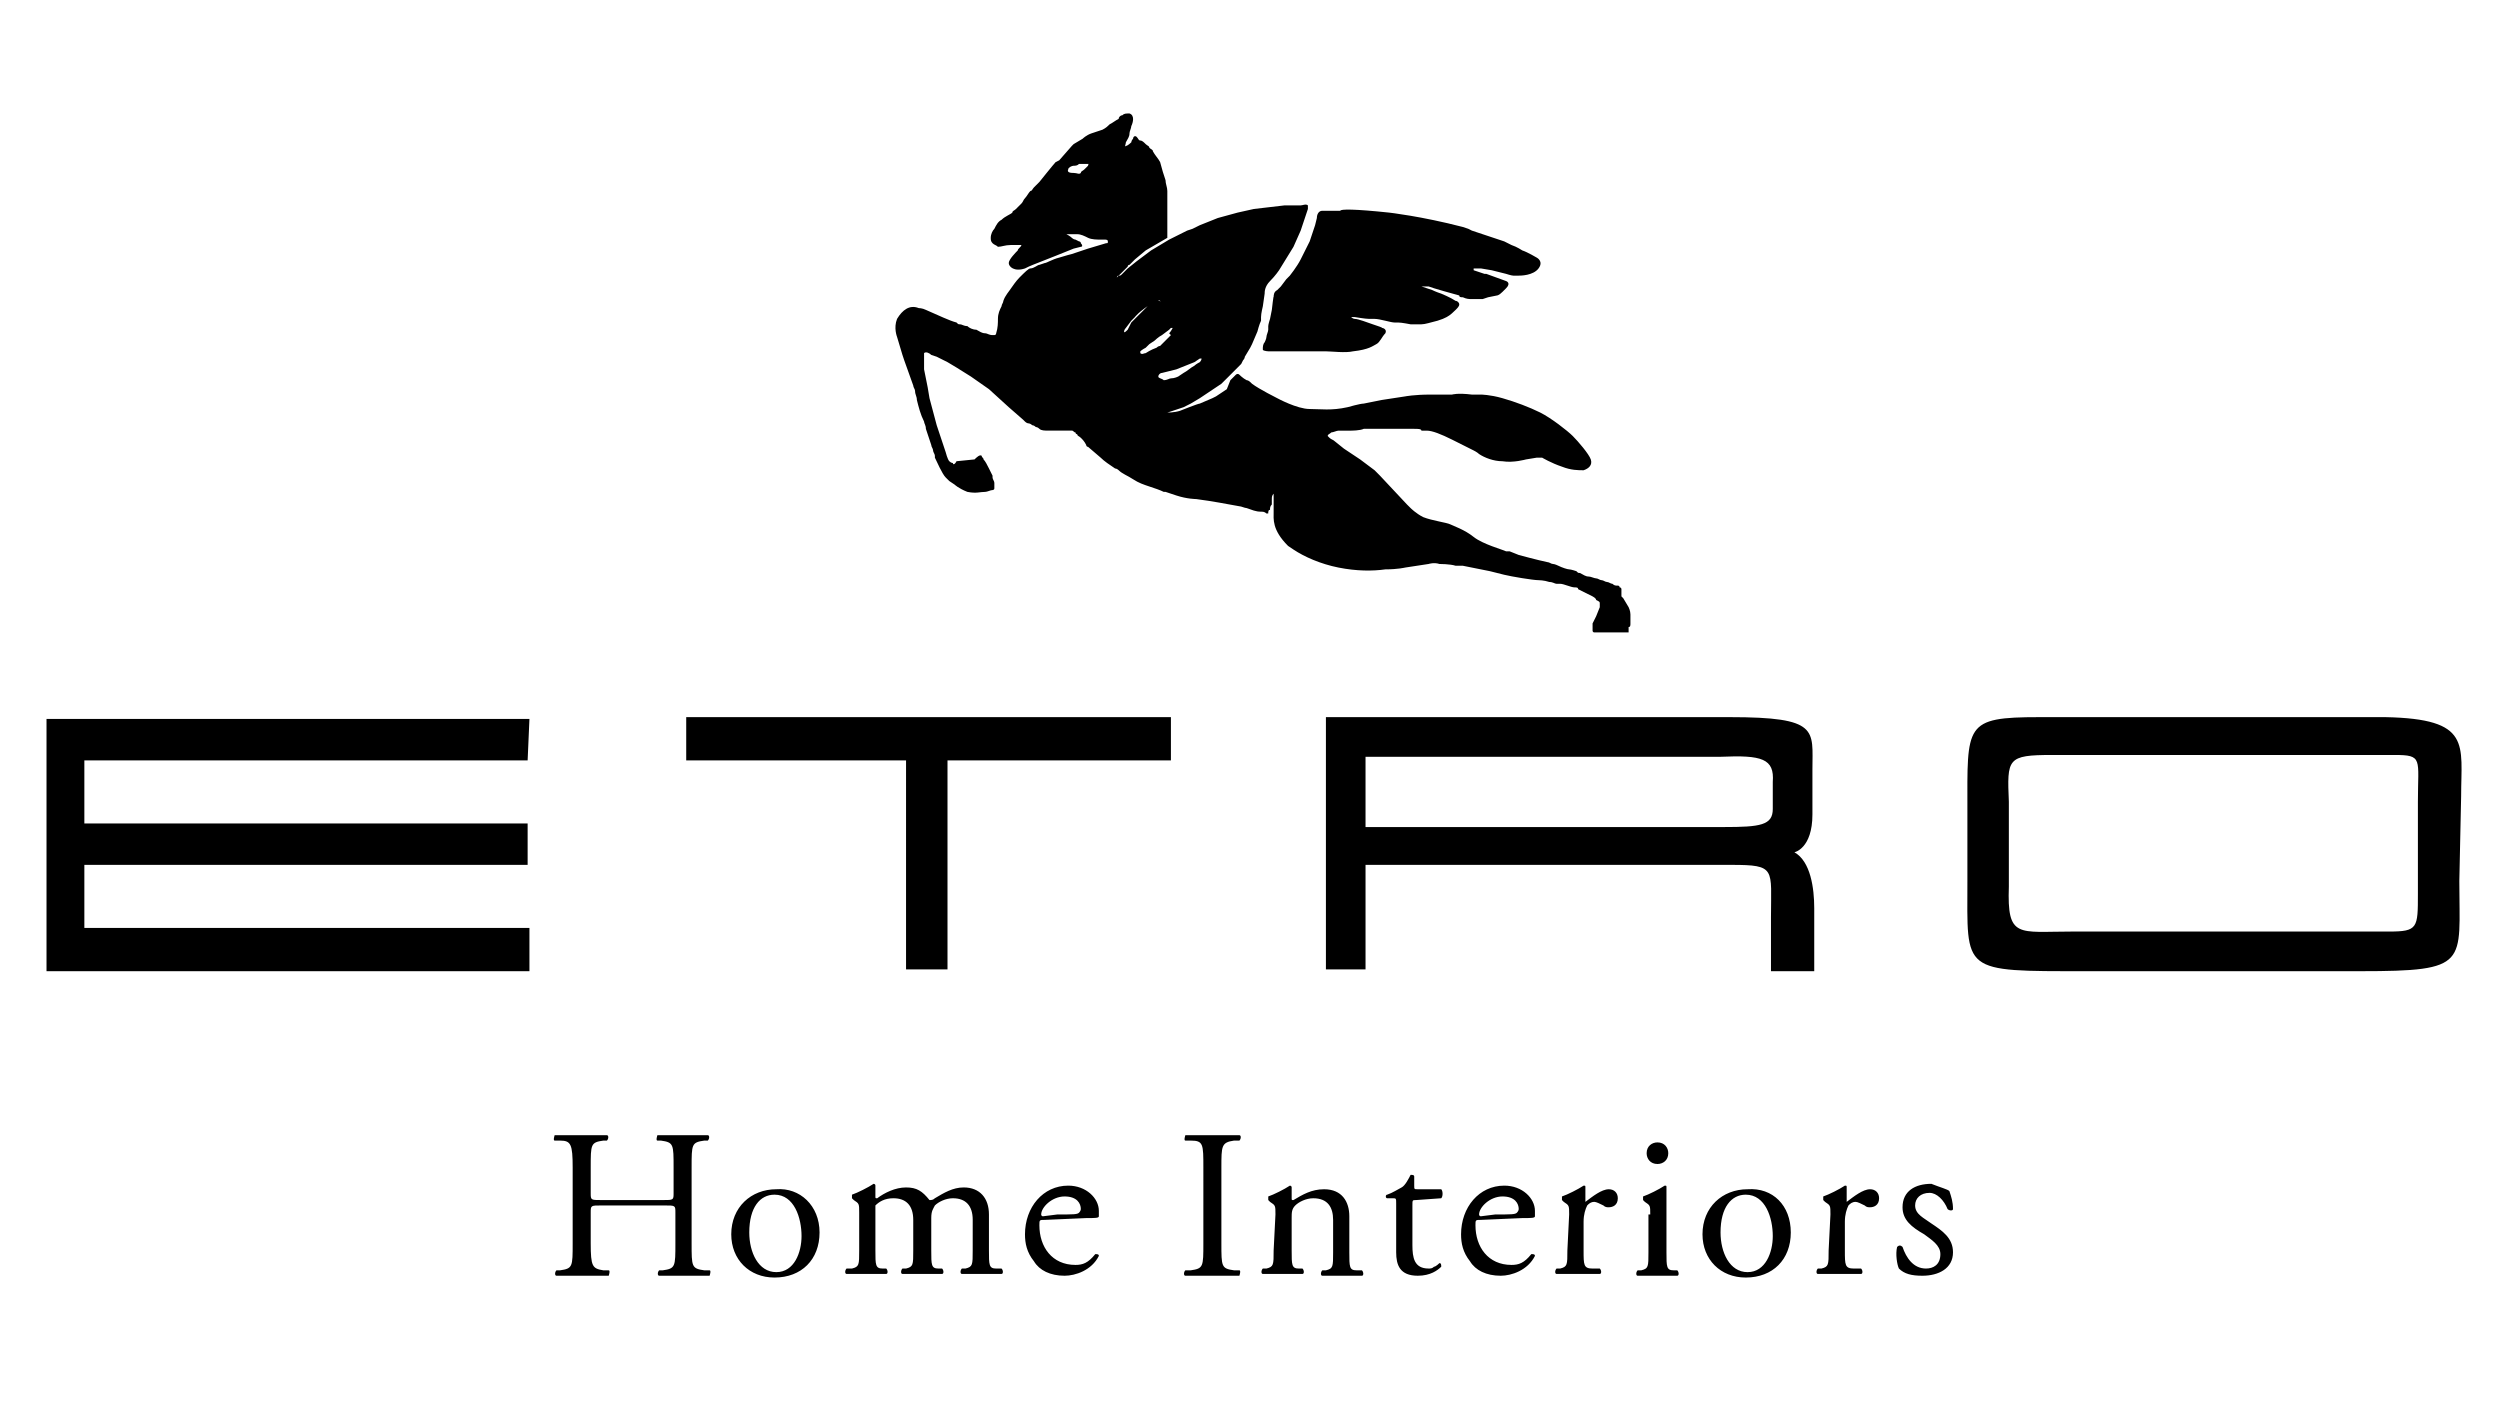 <?xml version="1.0" encoding="UTF-8"?> <svg xmlns="http://www.w3.org/2000/svg" xmlns:xlink="http://www.w3.org/1999/xlink" version="1.1" id="Layer_1" x="0px" y="0px" viewBox="0 0 1366 768" style="enable-background:new 0 0 1366 768;" xml:space="preserve"> <path d="M1065.141,650.793c0.988,2.946,1.976,5.91,1.976,9.844c0,0.988-1.976,0.988-2.963,0c-1.959-4.922-5.91-8.856-9.844-8.856 c-4.922,0-7.885,2.946-7.885,6.88c0,4.922,4.939,6.897,8.873,9.843c5.91,3.951,11.819,7.885,11.819,15.753 c0,8.873-7.885,12.807-16.741,12.807c-5.909,0-9.844-0.988-12.807-3.934c-0.988-1.976-1.975-7.885-0.988-11.819 c0.988-0.988,1.976-0.988,2.964,0c1.975,5.91,5.909,11.819,12.807,11.819c3.934,0,7.868-1.976,7.868-7.885 c0-4.922-4.922-7.868-8.856-10.831c-6.897-3.934-11.819-7.868-11.819-14.765c0-8.856,6.88-12.807,15.753-12.807 C1060.219,648.817,1064.153,649.805,1065.141,650.793 M1000.153,663.583c0-4.922,0-4.922-2.946-6.88l-0.988-0.988v-1.975 c2.946-0.971,8.873-3.934,11.819-5.91c0.988,0,0.988,0,0.988,0.988v6.897v0.988c3.934-2.963,8.856-6.897,12.789-6.897 c2.964,0,4.922,1.975,4.922,4.922c0,3.934-2.946,4.922-4.922,4.922c-0.987,0-1.958,0-2.946-0.988 c-1.975-0.988-3.934-1.959-4.921-1.959c-1.976,0-2.964,0.971-3.952,1.959c-0.97,1.975-1.958,4.922-1.958,8.873v15.736 c0,7.885,0,9.861,4.922,9.861h3.934c0.988,0.971,0.988,2.946,0,2.946h-12.789h-10.832c-0.987,0-0.987-1.975,0-2.946h1.959 c3.934-0.988,3.934-1.976,3.934-9.861L1000.153,663.583z M978.49,673.426c0,14.783-9.844,24.626-24.609,24.626 c-13.778,0-23.638-9.843-23.638-23.638c0-14.765,10.831-24.609,24.626-24.609C968.647,648.817,978.49,658.661,978.49,673.426 M953.881,652.768c-7.868,0-13.778,6.88-13.778,20.658c0,10.831,4.922,21.663,14.765,21.663s13.778-10.831,13.778-19.687 C968.647,665.558,964.712,652.768,953.881,652.768 M901.7,663.583c0-4.922,0-4.922-2.946-6.88l-0.988-0.988v-1.975 c2.946-0.971,8.856-3.934,11.802-5.91c0.988,0,0.988,0,0.988,0.988v14.765v20.675c0,7.885,0,9.844,3.951,9.844h1.959 c0.987,0.988,0.987,2.963,0,2.963h-10.832h-10.831c-0.988,0-0.988-1.975,0-2.963h1.975c3.934-0.971,3.934-1.959,3.934-9.844v-20.675 H901.7z M911.544,630.118c0,3.934-2.964,5.893-5.91,5.893c-3.934,0-5.909-2.946-5.909-5.893c0-3.951,2.963-5.91,5.909-5.91 C909.568,624.208,911.544,627.154,911.544,630.118 M857.387,663.583c0-4.922,0-4.922-2.946-6.88l-0.987-0.988v-1.975 c2.964-0.971,8.856-3.934,11.819-5.91c0.987,0,0.987,0,0.987,0.988v6.897v0.988c3.934-2.963,8.856-6.897,12.79-6.897 c2.963,0,4.922,1.975,4.922,4.922c0,3.934-2.946,4.922-4.922,4.922c-0.971,0-1.958,0-2.946-0.988 c-1.976-0.988-3.951-1.959-4.922-1.959c-1.976,0-2.963,0.971-3.934,1.959c-0.988,1.975-1.975,4.922-1.975,8.873v15.736 c0,7.885,0,9.861,4.922,9.861h3.934c0.988,0.971,0.988,2.946,0,2.946h-12.807h-10.814c-0.988,0-0.988-1.975,0-2.946h1.958 c3.951-0.988,3.951-1.976,3.951-9.861L857.387,663.583z M809.157,666.546c-2.963,0-2.963,0-2.963,2.946 c0,11.819,6.897,21.662,19.687,21.662c3.951,0,6.897-0.988,10.831-5.91c0.988,0,1.975,0,1.975,0.988 c-3.934,7.868-12.807,10.831-18.699,10.831c-7.885,0-13.795-2.963-16.758-7.868c-3.934-4.939-4.905-9.861-4.905-14.783 c0-14.765,9.844-26.584,23.621-26.584c9.844,0,16.741,6.897,16.741,13.795v2.946c0,0.988-1.975,0.988-6.897,0.988L809.157,666.546z M817.025,663.583c8.856,0,10.832,0,11.819-0.971c0,0,0.988-0.988,0.988-1.975c0-2.963-1.976-6.897-8.873-6.897 s-12.79,5.91-12.79,9.844c0,0,0,0.988,0.987,0.988L817.025,663.583z M773.699,655.715c-1.958,0-1.958,0-1.958,2.946v21.662 c0,6.898,0.988,12.807,8.856,12.807c0.988,0,1.975,0,2.946-0.988c0.988,0,2.964-1.975,2.964-1.975c0.987,0,0.987,0.988,0.987,1.975 c-1.975,1.959-5.909,4.922-12.807,4.922c-9.844,0-11.819-5.91-11.819-12.807v-26.584c0-2.946,0-2.946-1.958-2.946h-2.963 c-0.988,0-0.988-1.959,0-1.959c2.963-0.988,5.909-2.963,7.885-3.951c1.958-0.988,3.934-4.922,4.921-6.88 c0.988,0,1.976,0,1.976,0.971v4.922c0,1.976,0,1.976,1.958,1.976h12.807c0.971,0.988,0.971,3.934,0,4.922L773.699,655.715z M696.909,663.583c0-4.922,0-4.922-2.963-6.88l-0.971-0.988v-1.975c2.946-0.971,8.856-3.934,11.802-5.91c0,0,0.988,0,0.988,0.988 v5.91c0,0.988,0,0.988,0.987,0.988c4.922-2.946,9.844-5.91,16.741-5.91c9.844,0,13.778,6.897,13.778,14.765v19.687 c0,7.885,0,9.844,3.934,9.844h2.964c0.97,0.988,0.97,2.963,0,2.963h-10.832h-10.831c-0.988,0-0.988-1.975,0-2.963h1.975 c3.934-0.971,3.934-1.959,3.934-9.844v-17.712c0-6.897-2.963-11.819-10.831-11.819c-3.934,0-7.885,1.975-9.844,3.934 c-1.975,1.975-1.975,3.951-1.975,6.897v17.712c0,7.885,0,9.861,3.934,9.861h1.975c0.988,0.971,0.988,2.946,0,2.946h-10.831h-10.832 c-0.987,0-0.987-1.975,0-2.946h1.975c3.934-0.988,3.934-1.976,3.934-9.861L696.909,663.583z M657.518,637.986 c0-12.807,0-14.765-6.897-14.765h-2.946c-0.987,0,0-2.946,0-2.946h14.765h14.765c0.987,0,0.987,1.958,0,2.946h-2.946 c-6.897,0.988-6.897,2.946-6.897,14.765v41.35c0,12.807,0,13.795,6.897,14.765h2.946c0.987,0,0,2.963,0,2.963H662.44h-14.765 c-0.987,0-0.987-1.975,0-2.963h2.946c6.897-0.971,6.897-1.959,6.897-14.765V637.986z M570.867,666.546c-2.946,0-2.946,0-2.946,2.946 c0,11.819,6.897,21.662,19.704,21.662c3.934,0,6.88-0.988,10.832-5.91c0.97,0,1.958,0,1.958,0.988 c-3.934,7.868-12.79,10.831-18.716,10.831c-7.868,0-13.777-2.963-16.724-7.868c-3.951-4.939-4.922-9.861-4.922-14.783 c0-14.765,9.844-26.584,23.621-26.584c9.844,0,16.741,6.897,16.741,13.795v2.946c0,0.988-1.958,0.988-6.897,0.988L570.867,666.546z M577.765,663.583c8.873,0,10.831,0,11.819-0.971c0,0,0.987-0.988,0.987-1.975c0-2.963-1.975-6.897-8.873-6.897 c-6.88,0-12.79,5.91-12.79,9.844c0,0,0,0.988,0.988,0.988L577.765,663.583z M531.493,666.546c0-7.885-3.934-11.819-10.832-11.819 c-3.934,0-7.885,1.975-9.843,3.934c-0.988,1.975-1.976,2.963-1.976,6.897v17.712c0,7.885,0,9.861,3.934,9.861h1.976 c0.987,0.971,0.987,2.946,0,2.946H503.92h-10.831c-0.971,0-0.971-1.975,0-2.946h1.975c3.934-0.988,3.934-1.976,3.934-9.861v-16.724 c0-7.885-3.934-11.819-10.832-11.819c-4.922,0-7.868,1.975-9.844,3.934v6.897v17.712c0,7.885,0,9.861,3.951,9.861h1.959 c0.987,0.971,0.987,2.946,0,2.946h-10.832h-10.831c-0.988,0-0.988-1.975,0-2.946h2.946c3.951-0.988,3.951-1.976,3.951-9.861v-20.658 c0-4.939,0-4.939-2.963-6.897l-0.987-0.988v-1.959c2.963-0.988,8.873-3.951,11.819-5.926c0,0,0.987,0,0.987,0.988v5.91 c0,0.988,0,0.988,0.988,0.988c3.934-2.946,9.844-5.91,15.753-5.91c5.91,0,8.856,1.975,12.807,6.897c0.97,0,1.958,0,2.946-0.988 c4.921-2.946,9.843-5.91,15.753-5.91c8.856,0,13.795,5.91,13.795,14.765v19.687c0,7.885,0,9.861,3.934,9.861h2.946 c0.988,0.971,0.988,2.946,0,2.946h-10.831h-10.832c-0.987,0-0.987-1.975,0-2.946h1.975c3.934-0.988,3.934-1.976,3.934-9.861V666.546 z M447.805,673.426c0,14.783-9.844,24.626-24.609,24.626c-13.795,0-23.638-9.843-23.638-23.638 c0-14.765,10.832-24.609,24.626-24.609C436.974,648.817,447.805,658.661,447.805,673.426 M423.196,652.768 c-7.885,0-13.795,6.88-13.795,20.658c0,10.831,4.922,21.663,14.783,21.663c9.844,0,13.777-10.831,13.777-19.687 C437.962,665.558,434.028,652.768,423.196,652.768 M328.66,658.661c-5.893,0-5.893,0-5.893,3.951v16.724 c0,12.807,0.971,13.795,6.881,14.765h2.963c0.988,0,0,2.963,0,2.963h-14.765h-13.795c-0.987,0-0.987-1.975,0-2.963h1.975 c6.881-0.971,6.881-1.959,6.881-14.765v-41.35c0-12.807-0.971-14.765-6.881-14.765h-2.963c-0.988,0,0-2.946,0-2.946h14.782h13.778 c0.987,0,0.987,1.958,0,2.946h-1.975c-6.881,0.988-6.881,1.959-6.881,14.765v13.795c0,3.934,0,3.934,5.893,3.934h33.482 c5.909,0,5.909,0,5.909-3.934v-13.795c0-12.807,0-13.778-6.897-14.765h-1.958c-0.988,0,0-2.946,0-2.946h13.777h13.778 c0.987,0,0.987,1.958,0,2.946h-1.959c-6.897,0.988-6.897,1.959-6.897,14.765v41.35c0,12.807,0,13.795,6.897,14.765h2.946 c0.988,0,0,2.963,0,2.963h-13.777h-13.795c-0.971,0-0.971-1.975,0-2.963h1.975c6.897-0.971,6.897-1.959,6.897-14.765v-16.724 c0-3.951,0-3.951-5.91-3.951H328.66z M1344.764,435.171c0-28.56,5.909-42.355-41.35-43.326h-1.975h-10.831h-150.634h-23.638h-1.959 c-41.349,0-39.391,3.934-39.391,51.193v38.404c0,50.206-3.934,49.218,64.988,49.218h149.646c60.066,0,54.157-3.934,54.157-49.218 L1344.764,435.171z M1321.142,438.117v50.223c0,18.7,0,20.658-15.754,20.658h-0.987h-13.795h-158.519 c-29.531,0-35.44,3.951-34.452-24.609v-46.272c-0.988-23.638-0.988-25.597,23.638-25.597h0.971h22.651h150.651h10.815h0.988h0.988 C1324.089,412.52,1321.142,414.479,1321.142,438.117 M289.286,392.816H25.417V530.66h263.869v-23.621H46.092v-34.47h242.207v-22.633 H46.092v-34.47h242.207L289.286,392.816z M980.466,465.689c0,0,9.844-1.975,9.844-20.675v-24.609c0-21.663,3.951-28.56-45.284-28.56 h-24.626H724.482V529.69h21.646v-57.12h198.898h0.988c24.609,0,21.646,1.975,21.646,28.56v29.531h23.638v-34.452 C991.297,485.376,989.322,470.611,980.466,465.689 M968.647,427.286v14.765c0,8.856-6.881,9.844-26.585,9.844h-0.988h-0.971h-1.975 h-11.819H746.127v-38.387H908.58h28.56h1.975h0.987C962.737,412.52,969.634,414.479,968.647,427.286 M639.789,391.845H374.949 v23.621h120.116V529.69h22.651V415.466h122.074V391.845z M890.869,340.652v-0.988v-2.963v-0.988c0-1.959-0.987-3.934-0.987-3.934 l-2.946-4.922l-0.988-0.988v-0.988v-2.946c0,0,0-0.988-0.987-0.988c0-0.988-0.988-0.988-0.988-0.988h-0.987 c-0.971,0-1.959-0.971-1.959-0.971c-0.987,0-1.975-0.988-2.946-0.988c-0.987,0-1.975-0.988-2.963-0.988 c-0.988,0-1.975-0.988-2.964-0.988c-0.971,0-2.946-0.988-3.934-0.988c-1.959,0-2.946-0.971-4.922-1.959 c-0.988,0-0.988,0-1.975-0.988c0,0-2.946-0.988-3.934-0.988c-0.97,0-3.934-0.988-5.909-1.975c0,0-1.959-0.971-2.946-0.971 c-0.988,0-1.975-0.988-2.946-0.988c-4.922-0.988-15.753-3.934-15.753-3.934l-4.939-1.975h-1.958 c-1.975-0.988-12.807-3.934-17.729-7.868c-4.922-3.951-10.831-5.927-12.807-6.897c-1.959-0.988-9.827-1.976-14.765-3.934 c-3.934-1.975-6.881-4.939-6.881-4.939l-1.975-1.958l-14.765-15.753l-2.946-2.963l-7.885-5.91l-8.856-5.893l-4.922-3.951 c-0.988-0.988-1.975-0.988-2.964-1.959l-0.987-0.988c0-0.988,0.987-0.988,1.976-1.975c0.987,0,2.946-0.971,3.934-0.971h3.934h2.963 c0,0,4.922,0,6.88-0.988h1.976h3.951h4.905h5.926h1.958h3.934h1.975h2.964c1.958,0,3.934,0,3.934,0.988h2.946 c2.963,0,7.885,1.959,13.777,4.905l1.975,0.988l3.934,1.975l5.909,2.963c0,0,1.976,0.971,2.964,1.959 c2.946,1.975,7.868,3.934,12.79,3.934c5.909,0.988,12.807-0.988,12.807-0.988l5.91-0.971h2.946c0,0,4.922,2.946,10.832,4.922 c4.922,1.959,8.856,1.959,11.819,1.959c2.946-0.971,4.922-2.946,3.934-5.91c-0.987-2.946-6.897-9.844-9.844-12.79 c-2.946-2.946-11.819-9.844-17.728-12.807c-5.91-2.946-13.777-5.91-20.675-7.868c-6.897-1.975-11.802-1.975-11.802-1.975h-4.938 c-7.868-0.988-10.832,0-10.832,0h-11.802c-8.856,0-13.795,0.988-13.795,0.988L755,218.544l-9.861,1.975 c-1.958,0-8.856,1.975-8.856,1.975c-8.856,1.975-14.765,0.988-20.675,0.988c-6.897,0-17.729-5.91-17.729-5.91 s-9.844-4.922-13.777-7.885c-0.988-0.988-1.958-1.958-2.946-1.958c-1.975-0.988-3.951-2.963-3.951-2.963 c-0.971-0.988-1.958,0-1.958,0l-2.964,2.963l-1.958,4.922l-5.91,3.934l-1.975,0.988l-6.88,2.946c-0.988,0-10.832,3.951-10.832,3.951 c-2.963,0.971-6.897,0.971-6.897,0.971l2.946-0.971l5.91-1.975l3.934-1.975l4.939-2.946l11.802-7.885l3.951-3.934 c0,0,3.934-3.934,5.893-5.91l0.987-0.988l0.988-1.958c0.988-0.988,0.988-1.976,0.988-1.976l2.946-4.922l0.988-1.959l2.946-6.897 c0,0,0.987-3.934,1.976-5.91v-1.975c0-1.975,0.987-5.91,0.987-5.91l0.988-6.897c0-0.971,0-3.934,2.946-6.88 c2.963-2.963,4.922-5.91,4.922-5.91l7.885-12.807l3.934-8.856l3.951-11.819v-1.958c-0.988-0.988-2.964,0-3.951,0h-3.934h-0.987 h-3.934l-16.741,1.958l-8.856,1.975l-10.831,2.963l-9.844,3.934l-3.951,1.958L648.662,126l-9.844,4.922l-9.861,5.91l-7.868,5.91 l-4.922,3.934l-0.987,0.988l-1.958,1.975c-0.988,0.971-0.988,0.971-1.976,0.971l-0.987,0.988c0,0,0-0.988,0.987-0.988l0.988-0.971 l0.988-0.988l0.97-0.988l0.988-0.988l0.987-0.988c0,0,0-0.971,0.988-0.971l0.987-0.988l1.959-1.975l5.909-4.922l11.819-6.88V126 v-6.88v-9.861v-4.922c0-1.976-0.987-3.934-0.987-5.91c-0.988-2.946-1.959-5.91-2.946-9.844c-0.988-1.959-2.963-3.934-3.951-5.91 c0-0.971-0.988-0.971-1.959-1.959c0-0.988-0.987-0.988-1.976-1.975c-0.987-0.988-1.958-1.975-2.946-1.975 c-0.987,0-0.987-0.971-1.976-1.959c-0.987-0.988-1.975,0-1.975,0.988c0,0-0.971,0.971-0.971,1.959c0,0-1.976,1.975-2.963,1.975 c-0.988,0.988,0-0.988,0-1.975c0.987-1.959,1.976-2.946,1.976-4.922c0-0.971,0.987-2.946,0.987-3.934 c0.971-1.975,1.959-5.91-0.987-6.897c-1.976,0-2.964,0-3.934,0.988c-0.988,0-1.976,0.988-1.976,1.975 c-1.975,0.971-2.946,1.959-4.922,2.946c-0.987,0.988-1.975,1.975-3.934,2.963l-5.909,1.959c-2.964,0.988-4.922,2.963-4.922,2.963 l-4.922,2.946l-0.988,0.988l-6.897,7.868l-1.958,0.988c-0.988,0.988-8.873,10.831-8.873,10.831l-2.946,2.946 c-0.988,0.988-0.988,1.976-1.975,1.976c-0.988,0.988-1.975,2.963-2.946,3.951c-0.988,0.971-0.988,1.959-1.975,2.946l-1.976,1.958 l-0.971,0.988c-0.988,0.988-1.975,0.988-1.975,1.975c-0.988,0.988-3.934,1.976-5.91,3.934c-1.975,0.988-2.946,2.963-3.934,4.922 c-0.988,0.988-1.976,2.963-1.976,4.939c0,0.971,0,1.958,0.987,2.946c0.988,0.988,1.976,0.988,2.946,1.959 c1.975,0,3.951-0.971,6.897-0.971h5.91c0,0.971-1.976,1.959-1.976,2.946c-0.971,0.988-4.922,4.922-4.922,6.897 c0,1.959,2.963,4.922,8.873,2.946c3.934-1.959,1.958-0.988,16.741-6.88l9.844-3.951l3.934-0.988c0.988,0,0.988-0.971,0-1.959 c0-0.988-0.987-0.988-0.987-0.988l-1.959-0.988c-0.987,0-1.976-0.971-1.976-0.971c-0.987-0.988-2.964-1.976-2.964-1.976h0.988h1.975 h1.976h0.971c1.975,0,3.934,0.988,5.909,1.976c1.976,0.971,4.922,0.971,6.898,0.971h1.958c0.987,0,1.975,0,1.975,0.988 s0,0.988-0.988,0.988l-9.844,2.946l-8.856,2.963c0,0-3.951,0.988-6.897,1.959c-3.934,0.988-6.897,2.963-7.885,2.963l-2.946,0.988 c-0.988,0-2.946,1.959-4.922,1.959c-0.988,0-2.946,1.975-5.91,4.922c-1.958,1.975-3.934,4.922-3.934,4.922 c-1.976,2.963-3.934,4.922-4.922,7.885c0,0.988-0.988,1.975-0.988,2.946c-0.987,1.975-1.975,3.934-1.975,6.897 c0,1.975,0,4.922-0.971,7.868c0,0,0,0.988-0.987,0.988h-0.988c-1.958,0-2.946-0.988-3.934-0.988c-1.976,0-2.964-0.971-4.922-1.958 c-1.976,0-3.934-0.988-4.922-1.975c-1.976,0-2.964-0.971-3.951-0.971c-0.988,0-0.988,0-1.958-0.988 c-3.934-0.988-9.861-3.951-16.741-6.897c-1.976-0.988-3.934-0.988-3.934-0.988c-4.922-1.959-8.873,0.988-11.819,5.91 c-1.975,4.922,0,9.844,0,9.844l2.946,9.843l0.988,2.963l4.922,13.777c0,0.988,0.987,1.975,0.987,2.963 c0,1.958,0.988,2.946,0.988,4.905c0.987,3.951,1.958,7.885,3.934,11.819c0,0.988,0.988,1.975,0.988,3.951 c0.987,2.946,1.975,5.893,2.946,8.856c0,0.988,0.988,1.975,0.988,2.963c0,0.971,0.988,1.959,0.988,2.946v0.988 c0.987,1.959,3.934,8.856,5.909,10.831l1.975,1.959l2.946,1.975c0,0,1.958,1.958,6.897,3.934c4.922,0.988,6.88,0,9.844,0 c0.987,0,2.946-0.988,3.934-0.988c0,0,0.988,0,0.988-0.988v-1.958v-0.988c0-0.988-0.988-1.976-0.988-2.946v-0.988l-0.987-1.975 l-0.971-1.959c-0.988-1.975-1.975-3.951-2.964-4.939c0-0.971-0.987-0.971-0.987-1.959c-0.988-0.988-2.946,0.988-3.934,1.959 l-9.843,0.988c-0.988,1.975-1.976,1.975-1.976,0.988c0,0-0.987,0-1.958-0.988c-0.987-0.988-1.975-4.922-1.975-4.922l-4.922-14.765 l-3.934-14.765l-0.988-5.91l-1.975-9.843v-1.976v-2.946v-1.976v-1.975c0.988-0.971,2.964,0,3.934,0.988l2.963,0.988l5.91,2.963 l4.922,2.946l7.868,4.922l9.861,6.897l10.814,9.844l7.885,6.88l0.988,0.988c0,0,0.971,0.988,1.958,0.988 c0.988,0,1.976,0.988,1.976,0.988s0.988,0,1.975,0.988c0.971,0,1.959,0.988,1.959,0.988c0.987,0.988,2.946,0.988,4.922,0.988h4.922 h3.934h1.975h1.975c0.988,0,0.988,0.971,1.976,0.971c0,0,0,0.988,0.971,0.988c0,0.988,0.988,0.988,1.975,1.975 c0.988,0.971,1.958,1.959,2.946,3.934c0,0,0,0.988,0.987,0.988l6.898,5.91c1.958,1.959,4.921,3.934,7.868,5.91 c0.988,0,1.975,0.971,1.975,0.971c1.976,1.975,4.922,2.963,7.868,4.922c2.964,1.976,5.91,2.963,8.873,3.951 c2.946,0.971,5.91,1.958,7.868,2.946h0.988l5.909,1.975c5.91,1.958,10.832,1.958,10.832,1.958l6.897,0.988l5.909,0.988l10.814,1.958 c0.987,0,2.964,0.988,3.951,0.988c2.946,0.988,4.922,1.975,7.868,1.975c0.987,0,1.975,0,2.963,0.988h0.988 c0-0.988,0-1.976,0.971-1.976c0-0.988,0-1.975,0.987-2.946v-1.976V272.7c0-0.971,0-1.958,0.988-2.946v0.988v0.988v1.958v3.934v1.975 c0,3.934-0.988,9.844,7.885,18.7l2.946,1.975c5.91,3.951,14.765,7.885,24.609,9.844c9.844,1.975,18.716,1.975,25.597,0.988 c6.897,0,10.832-0.988,10.832-0.988l12.807-1.959c0,0,2.946-0.988,5.91,0c0,0,5.893,0,8.856,0.971h1.976h1.959l4.922,0.988 l9.844,1.975c0,0,3.951,0.988,7.885,1.975c3.934,0.971,15.753,2.946,18.716,2.946c0,0,2.946,0,5.893,0.988 c1.975,0,2.963,0.988,3.951,0.988h1.958c1.975,0,5.91,1.959,7.885,1.959c0.971,0,1.958,0,1.958,0.988 c1.975,0.988,5.91,2.946,7.885,3.934c0,0,1.958,0.988,1.958,1.975c1.975,0.988,1.975,0.988,1.975,1.975v1.959l-1.975,4.922 l-1.958,3.951v1.959v1.975c0,0,0,0.971,0.987,0.971h0.971h0.988h2.963h1.975h1.959h1.975h1.958h1.975h0.988h1.976h0.971v-0.971 v-1.975C890.869,342.61,890.869,341.623,890.869,340.652 M594.505,90.56L594.505,90.56l-1.975,1.959 c-0.97,0.988-1.958,0.988-1.958,1.975c-0.987,0.988-1.975,0-3.934,0c-0.988,0-3.952,0-2.964-1.975c0-0.971,1.975-1.959,2.964-1.959 c0.987,0,1.958,0,2.946-0.988h3.934h1.975C595.493,88.585,594.505,89.572,594.505,90.56 M618.143,176.223l-1.976,3.934 c-0.987,0.988-1.975,1.958-1.975,0.988c0-0.988,0.988-1.975,0.988-1.975l2.963-3.934l1.959-1.975c0,0,1.975-2.946,9.844-7.868 l1.975-0.988c0,0,0.987-0.988,1.975,0c0.987,0.988-1.975-0.988-1.975-0.988l-2.964,1.975l-2.946,2.946l-1.958,1.975l-2.964,2.946 L618.143,176.223z M631.921,190.001c-2.964,0.988-5.91,2.946-5.91,2.946c-0.987,0-1.958,0.988-2.946,0v-0.971 c0.988-0.988,2.946-1.975,2.946-1.975l1.976-1.959l2.946-1.975c0,0,1.975-1.975,3.951-2.963l3.934-2.946l0.971-0.988h0.987 c0,0-0.987,1.975-1.958,2.946l0.971,0.988l-5.893,5.909C632.909,189.013,631.921,190.001,631.921,190.001 M632.909,205.754 c0-0.988,0.988-1.975,1.975-1.975l7.868-1.958c0,0,4.922-1.976,9.844-3.934l2.964-1.975h0.987c0,0,0,0.988-0.987,1.975 c0,0-1.976,0.971-2.964,1.958c-1.975,0.988-3.934,2.963-5.909,3.934l-2.946,1.975c0,0-1.975,0.988-3.951,0.988 c-0.971,0-1.959,0.988-3.934,0.988C634.884,206.741,632.909,206.741,632.909,205.754 M758.934,116.157 c0,0,17.728,1.976,40.362,7.868l2.963,0.988l1.959,0.988l17.728,5.91c0,0,1.975,0.988,3.934,1.975 c2.963,0.971,5.909,2.946,5.909,2.946c2.964,0.988,7.885,3.934,7.885,3.934s3.934,1.975,0.987,5.91 c-2.963,3.934-9.844,3.934-10.831,3.934h-1.976h-0.988c-0.987,0-3.934-0.971-3.934-0.971l-7.885-1.975l-5.893-0.988h-2.963h-0.988 v0.988l5.91,1.975h0.987l10.832,3.934c0,0,2.946,0.988,0,3.934l-1.975,1.975c-1.959,1.959-2.946,1.959-2.946,1.959l-4.922,0.988 l-2.964,0.988h-2.946h-3.951c0,0-1.958,0-3.934-0.988c-0.971,0-1.959,0-1.959-0.988c-3.951-0.988-13.795-3.934-13.795-3.934 l-2.946-0.988h-1.975h-1.958c0,0-0.988,0,0,0l5.909,1.975c0,0,1.959,0.988,4.922,1.959c0,0,4.905,1.975,7.868,3.951 c0.988,0,1.976,0.988,1.976,1.975c0,0.971-0.987,1.959-1.976,2.946c-0.987,0.988-2.963,2.946-4.922,3.934 c-1.975,0.988-1.975,0.988-4.922,1.975c-3.934,0.988-6.897,1.975-8.856,1.975h-5.91c0,0-4.921-0.988-6.897-0.988h-1.958 c-1.975,0-7.885-1.975-10.831-1.975h-2.963c-1.976,0-7.868-0.988-7.868-0.988h-1.975c0,0,0.988,0.988,1.975,0.988 c1.959,0,6.881,1.975,9.844,2.963c2.946,0.971,5.893,1.959,4.922,1.959c0.971,0,2.946,0.988,1.958,2.946 c-1.958,1.976-2.946,4.939-4.922,5.927c-1.958,0.971-3.934,2.946-12.789,3.934c-3.951,0.971-11.819,0-14.765,0h-14.783h-16.724 c0.971,0-2.963,0-2.963-0.988v-0.988c0,0,0-1.959,0.988-2.946c0,0,0.987-1.975,0.987-2.963c0-0.988,0.988-2.946,0.988-3.934v-1.975 c0-0.971,0.971-3.934,0.971-3.934l0.987-4.922c0,0,0.988-8.873,0.988-6.897c0-0.988,0-2.946,1.958-3.934l1.976-1.975l2.963-3.934 l1.958-1.975c0,0,3.934-4.922,5.91-8.856l4.922-9.844l2.963-8.856l0.971-3.934c0-1.975,0.988-3.951,2.964-3.951h3.934h5.91 C732.35,114.181,740.234,114.181,758.934,116.157"></path> </svg> 